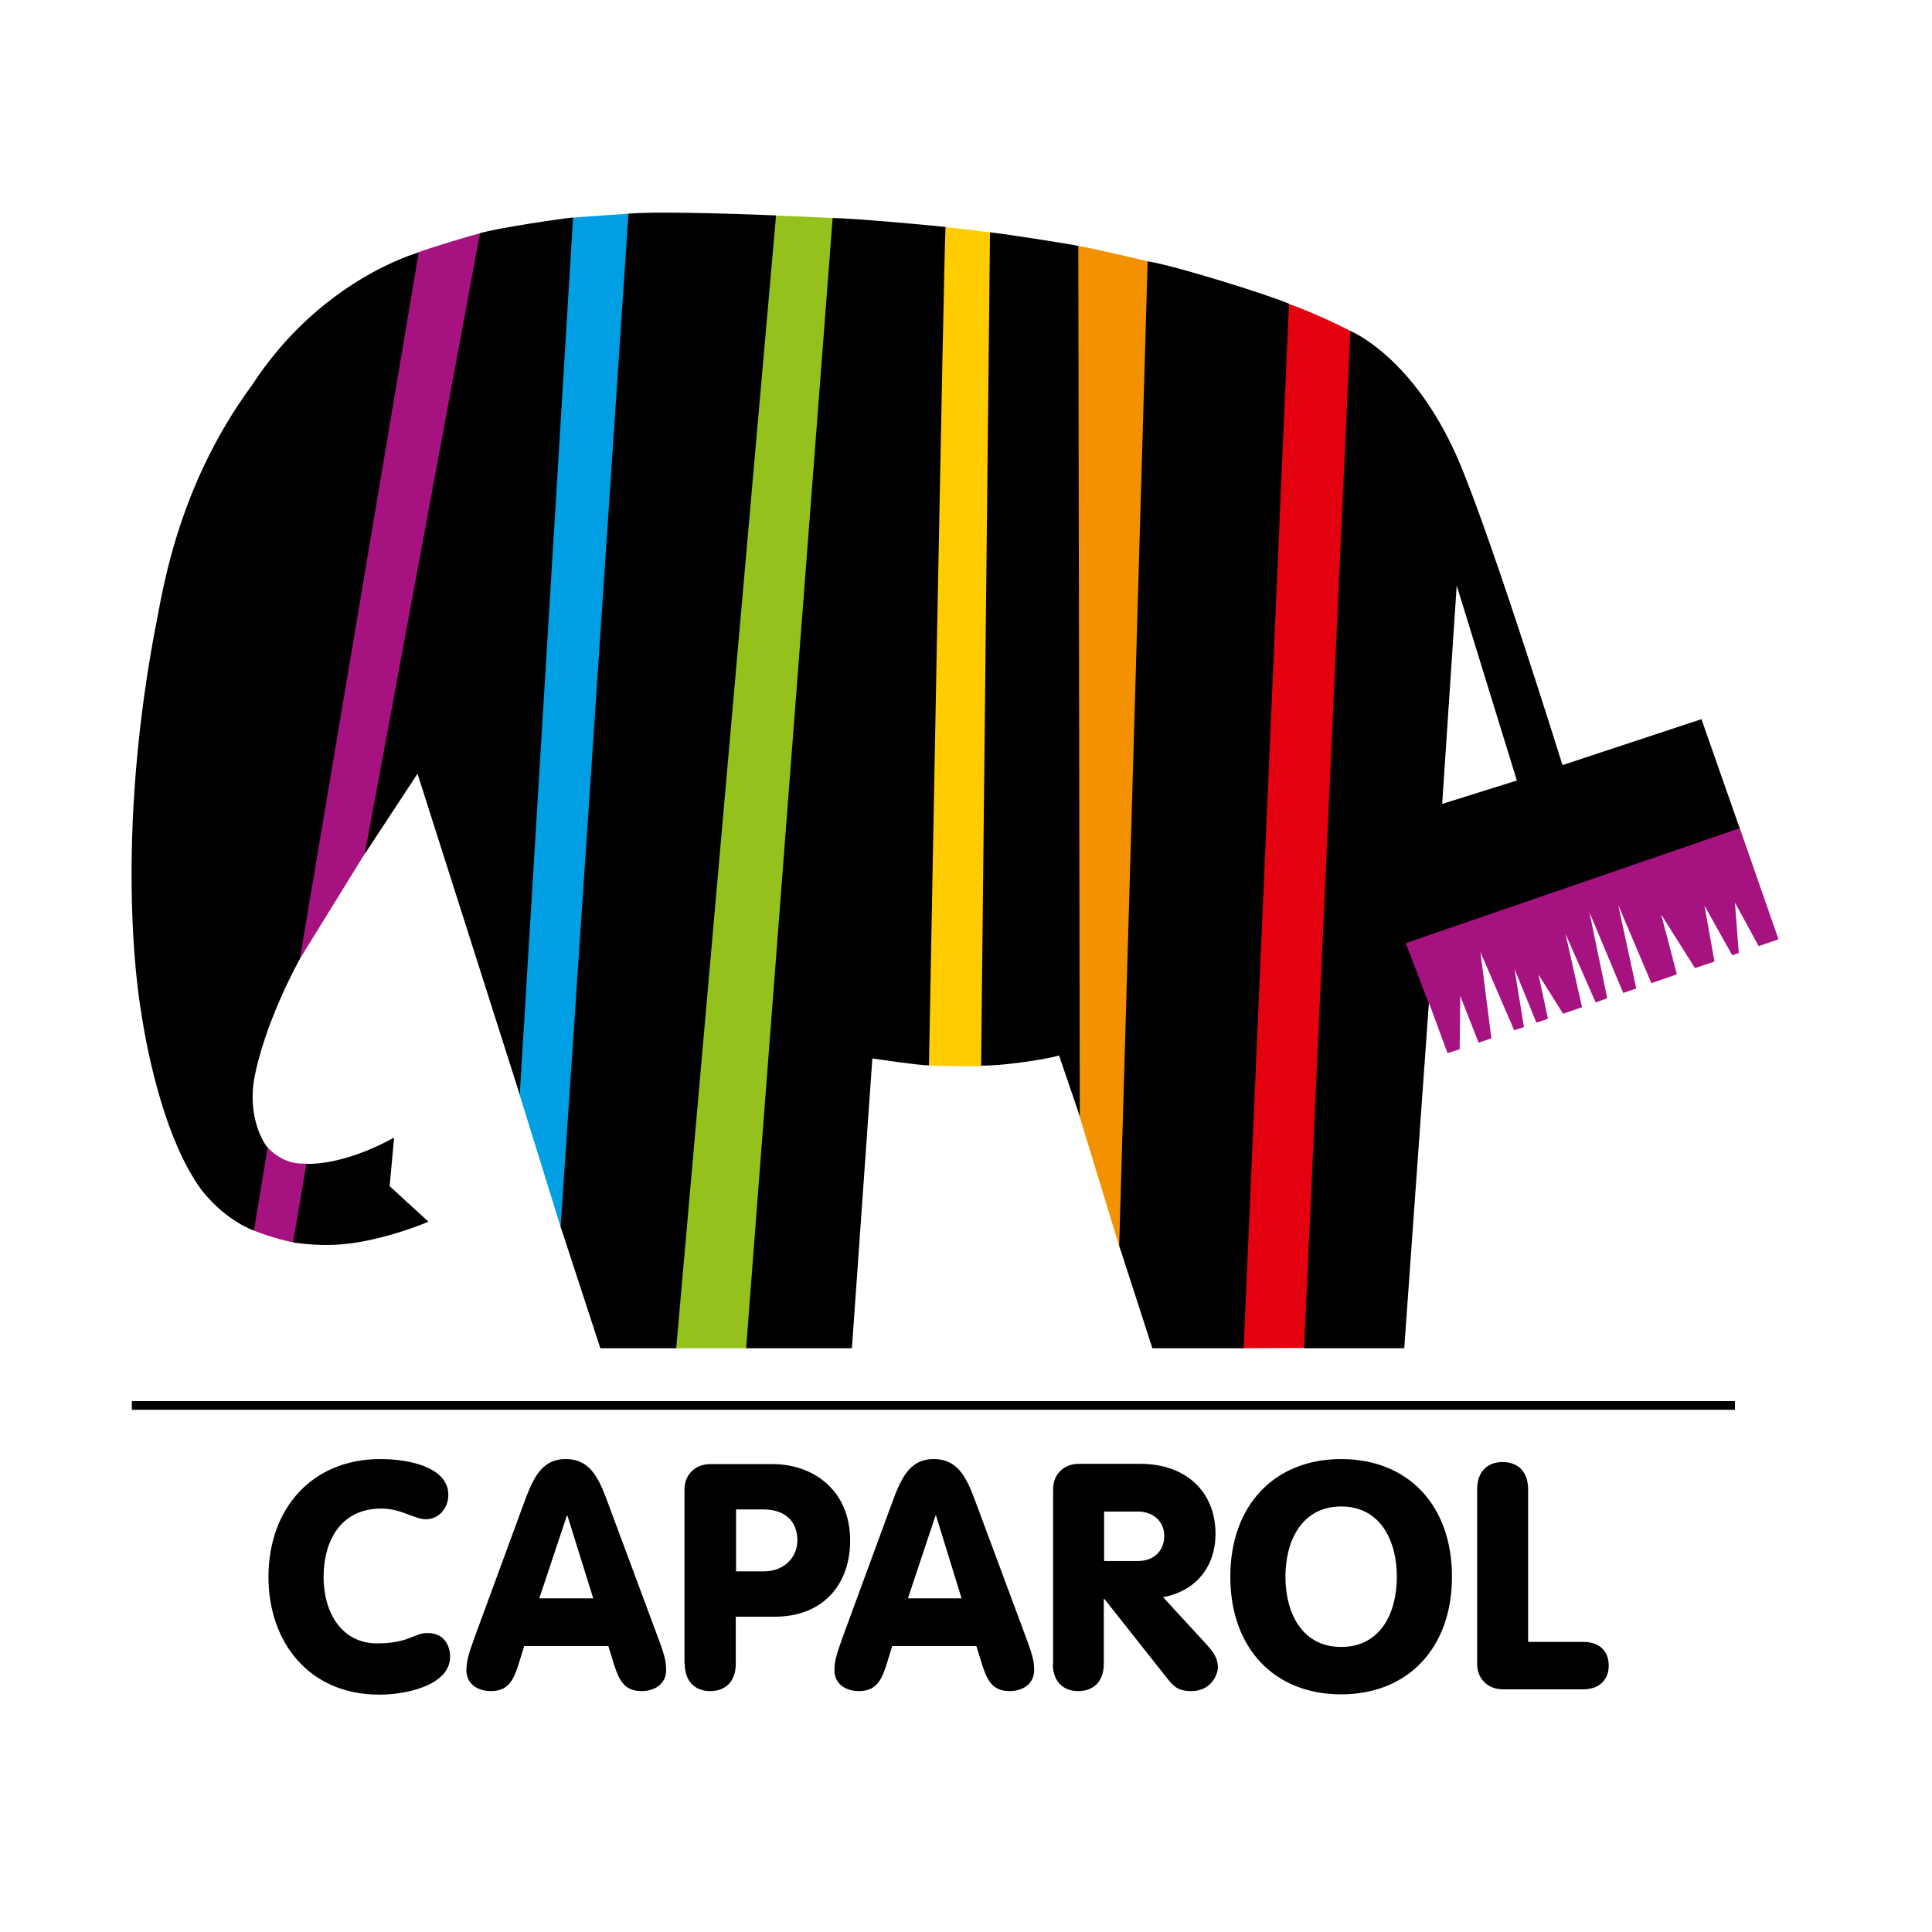 <?xml version="1.0" encoding="UTF-8"?> <!-- Generator: Adobe Illustrator 19.2.1, SVG Export Plug-In . SVG Version: 6.00 Build 0) --> <svg xmlns="http://www.w3.org/2000/svg" xmlns:xlink="http://www.w3.org/1999/xlink" version="1.1" id="layer" x="0px" y="0px" viewBox="0 0 652 652" style="enable-background:new 0 0 652 652;" xml:space="preserve"> <style type="text/css"> .st0{fill:#A61380;} .st1{fill:#009EE3;} .st2{fill:#94C11C;} .st3{fill:#FFCC00;} .st4{fill:#F39100;} .st5{fill:#E3000F;} .st6{fill:none;stroke:#000000;stroke-width:2.941;} </style> <polygon class="st0" points="473.6,317.7 481.9,338.9 482.3,338.6 488.5,355.4 492.6,354.1 492.8,336.1 499,351.9 503.3,350.4 499.6,321.3 511,347.7 514.3,346.6 511.1,327 518.5,345.1 522.4,343.8 519.2,328.9 527.5,342.1 533.9,339.9 528.3,315.1 538.5,338.3 542.4,336.9 536.4,307.9 547.8,335.1 552.2,333.6 546.1,305.4 557.3,331.8 565.9,328.8 560.6,308.6 572,326.7 578.6,324.5 575.2,305.6 584.6,322.4 586.8,321.6 585.5,304.6 593.5,319.3 600.2,317 586.9,278.8 "></polygon> <g> <path class="st0" d="M85.1,415c2.9,1.4,10.7,3.8,14.2,4.3c0,0,4.3-26.6,4.4-26.6c-1.9,0-8,0.6-13.9-6L85.1,415z"></path> <path class="st0" d="M123.6,287.3l38.8-208.7c-1.8,0.4-17.7,5.1-21.6,6.7l-40.1,239.1L123.6,287.3z"></path> <path class="st1" d="M189.5,415l23-342.9c-2.2,0.1-17.7,1.2-19.6,1.4L175,368.3L189.5,415z"></path> <path class="st2" d="M252.2,455l29.3-381.4c0,0-18-0.9-20.2-0.8L227.6,455L252.2,455z"></path> <path class="st3" d="M318.5,76.6l-5.6,282.9c2.4,0.4,16.6,0.3,18.6,0.3l3-281.3C334.5,78.5,319.9,76.6,318.5,76.6"></path> <path class="st4" d="M363.7,374.7l-0.4-291.8c4.9,0.7,24.5,5.4,24.5,5.4l-9.7,333.5L363.7,374.7z"></path> <path class="st5" d="M440.6,454.9L456.2,112c-3.9-2.3-15.5-7.5-21.7-9.6L419.1,455L440.6,454.9z"></path> <path d="M128.3,492.4c10.5,0,23,3,23,12.1c0,4.2-3,8.2-7.5,8.2c-4.1,0-8.3-3.6-15.1-3.6c-14,0-19.5,11.3-19.5,23.1 c0,12.1,6.2,22.4,18,22.4c10.8,0,12.5-3.5,17-3.5c6.8,0,7.7,5.8,7.7,8c0,9.5-14.4,12.8-23.9,12.8c-23.9,0-37.4-17.9-37.4-39.7 C90.6,509,105.4,492.4,128.3,492.4"></path> <path d="M200.2,539.4h-18.2l9.3-27.9h0.2L200.2,539.4z M160,553c-2.2,6.1-2.6,8.1-2.6,10.7c0,4.3,3.4,7,8.3,7 c5.7,0,7.5-3.6,9.1-8.4l2.1-6.8h28.4l2.1,6.8c1.6,4.8,3.4,8.4,9.1,8.4c4.9,0,8.3-2.8,8.3-7c0-2.6-0.3-4.6-2.6-10.7l-16.7-44.9 c-3.1-8.4-5.8-15.7-14.6-15.7c-8.6,0-11.3,7.3-14.4,15.7L160,553z"></path> <path d="M248.4,509.4h9.3c6.8,0,11.4,3.6,11.4,10.5c0,5.3-4.1,10.4-11.4,10.4h-9.3V509.4z M231.1,561.5c0,6.1,3.6,9.2,8.6,9.2 c5,0,8.6-3.1,8.6-9.2v-15.9h13.1c16.4,0,25.5-10.9,25.5-25.7c0-17.2-12.7-25.8-26.1-25.8h-21.2c-4.5,0-8.6,3.1-8.6,8.6V561.5z"></path> <path d="M324.5,539.4h-18.1l9.3-27.9h0.2L324.5,539.4z M284.2,553c-2.2,6.1-2.6,8.1-2.6,10.7c0,4.3,3.4,7,8.3,7 c5.7,0,7.5-3.6,9.1-8.4l2.1-6.8h28.4l2.1,6.8c1.6,4.8,3.4,8.4,9.1,8.4c4.9,0,8.3-2.8,8.3-7c0-2.6-0.3-4.6-2.6-10.7l-16.7-44.9 c-3.1-8.4-5.8-15.7-14.6-15.7c-8.6,0-11.3,7.3-14.4,15.7L284.2,553z"></path> <path d="M372.6,510.1h11.4c4.9,0,8.9,3.1,8.9,8.2c0,4.8-3.2,8.5-8.9,8.5h-11.4V510.1z M355.3,561.5c0,6.1,3.6,9.2,8.6,9.2 c5,0,8.6-3.1,8.6-9.2v-21.9h0.2l21.2,26.8c2.1,2.7,3.7,4.3,8.2,4.3c6.6,0,8.9-5.6,8.9-8c0-2.9-1.3-4.9-3.6-7.5L392.5,539 c10.9-2,17.7-10.1,17.7-21.4c0-14.2-10-23.6-25.4-23.6H364c-4.5,0-8.6,3.1-8.6,8.6V561.5z"></path> <path d="M452.6,508.4c13.3,0,18.8,11.6,18.8,23.7s-5.4,23.7-18.8,23.7c-13.3,0-18.8-11.6-18.8-23.7S439.3,508.4,452.6,508.4 M452.6,492.4c-22.5,0-37.4,15.6-37.4,39.7c0,24.1,14.8,39.7,37.4,39.7c22.5,0,37.4-15.6,37.4-39.7 C490,507.9,475.1,492.4,452.6,492.4"></path> <path d="M498.5,502.6c0-6.1,3.6-9.2,8.6-9.2c5,0,8.6,3.1,8.6,9.2v51.5h18.6c5.4,0,8.6,3,8.6,8c0,4.8-3.2,8-8.6,8h-27.2 c-4.5,0-8.6-3.1-8.6-8.6V502.6z"></path> <line class="st6" x1="44.5" y1="474.3" x2="585.5" y2="474.3"></line> <path d="M133,383.9l-1.5,16.4l13.1,12c0,0-16.8,7.2-31.8,7.8c-7.3,0.3-13.9-0.8-13.9-0.8l4.5-26.5 C113.7,392.9,125.3,388.2,133,383.9"></path> <path d="M90.3,387.3l-4.6,28c0,0-9.3-3.1-17.6-13.6c-15.1-20.3-20.4-59.8-20.4-59.8s-9.8-51.6,4.4-128.3c2.3-10.3,6.4-47.6,33-83.7 c23.3-35.8,56.2-44.7,56.2-44.7l-40.1,238.4c0,0-12.3,21.9-15.6,41.6C83.7,379.4,90.3,387.3,90.3,387.3"></path> <path d="M162,78.7c5.9-1.8,28.6-5.1,31.4-5.3l-18,296l-34.5-108.3l-17.8,27.1L162,78.7z"></path> <path d="M212.1,72.1c11.8-1,47,0.5,49.8,0.6L228.2,455h-25.6l-13.4-41L212.1,72.1z"></path> <path d="M281,73.6c5.5-0.1,34.9,2.6,38.1,3c-0.4,0.1-5.6,282.9-5.6,282.9c-2.5,0.2-19.1-2.3-19.1-2.3l-6.9,97.8h-35.7L281,73.6z"></path> <path d="M334.1,78.4c6.3,0.7,29.1,4.3,29.8,4.6l0.5,293.7l-7-20.5c-5.5,1.6-20.4,3.6-26.3,3.4L334.1,78.4z"></path> <path d="M387.3,88.2c9,1.3,41.6,11.6,47.7,14.3L419.7,455h-30.8l-11.2-34.6L387.3,88.2z"></path> <path d="M587.1,279.5l-12.9-36.8l-46.9,15.5c0,0-26.9-86.5-37.2-107.5c-15-31.3-34.4-39-34.4-39L440.1,455h33.8l8.3-116.3 l-7.8-20.4L587.1,279.5z M491.6,197.6l20.3,65.8l-25.2,7.9L491.6,197.6z"></path> </g> </svg> 